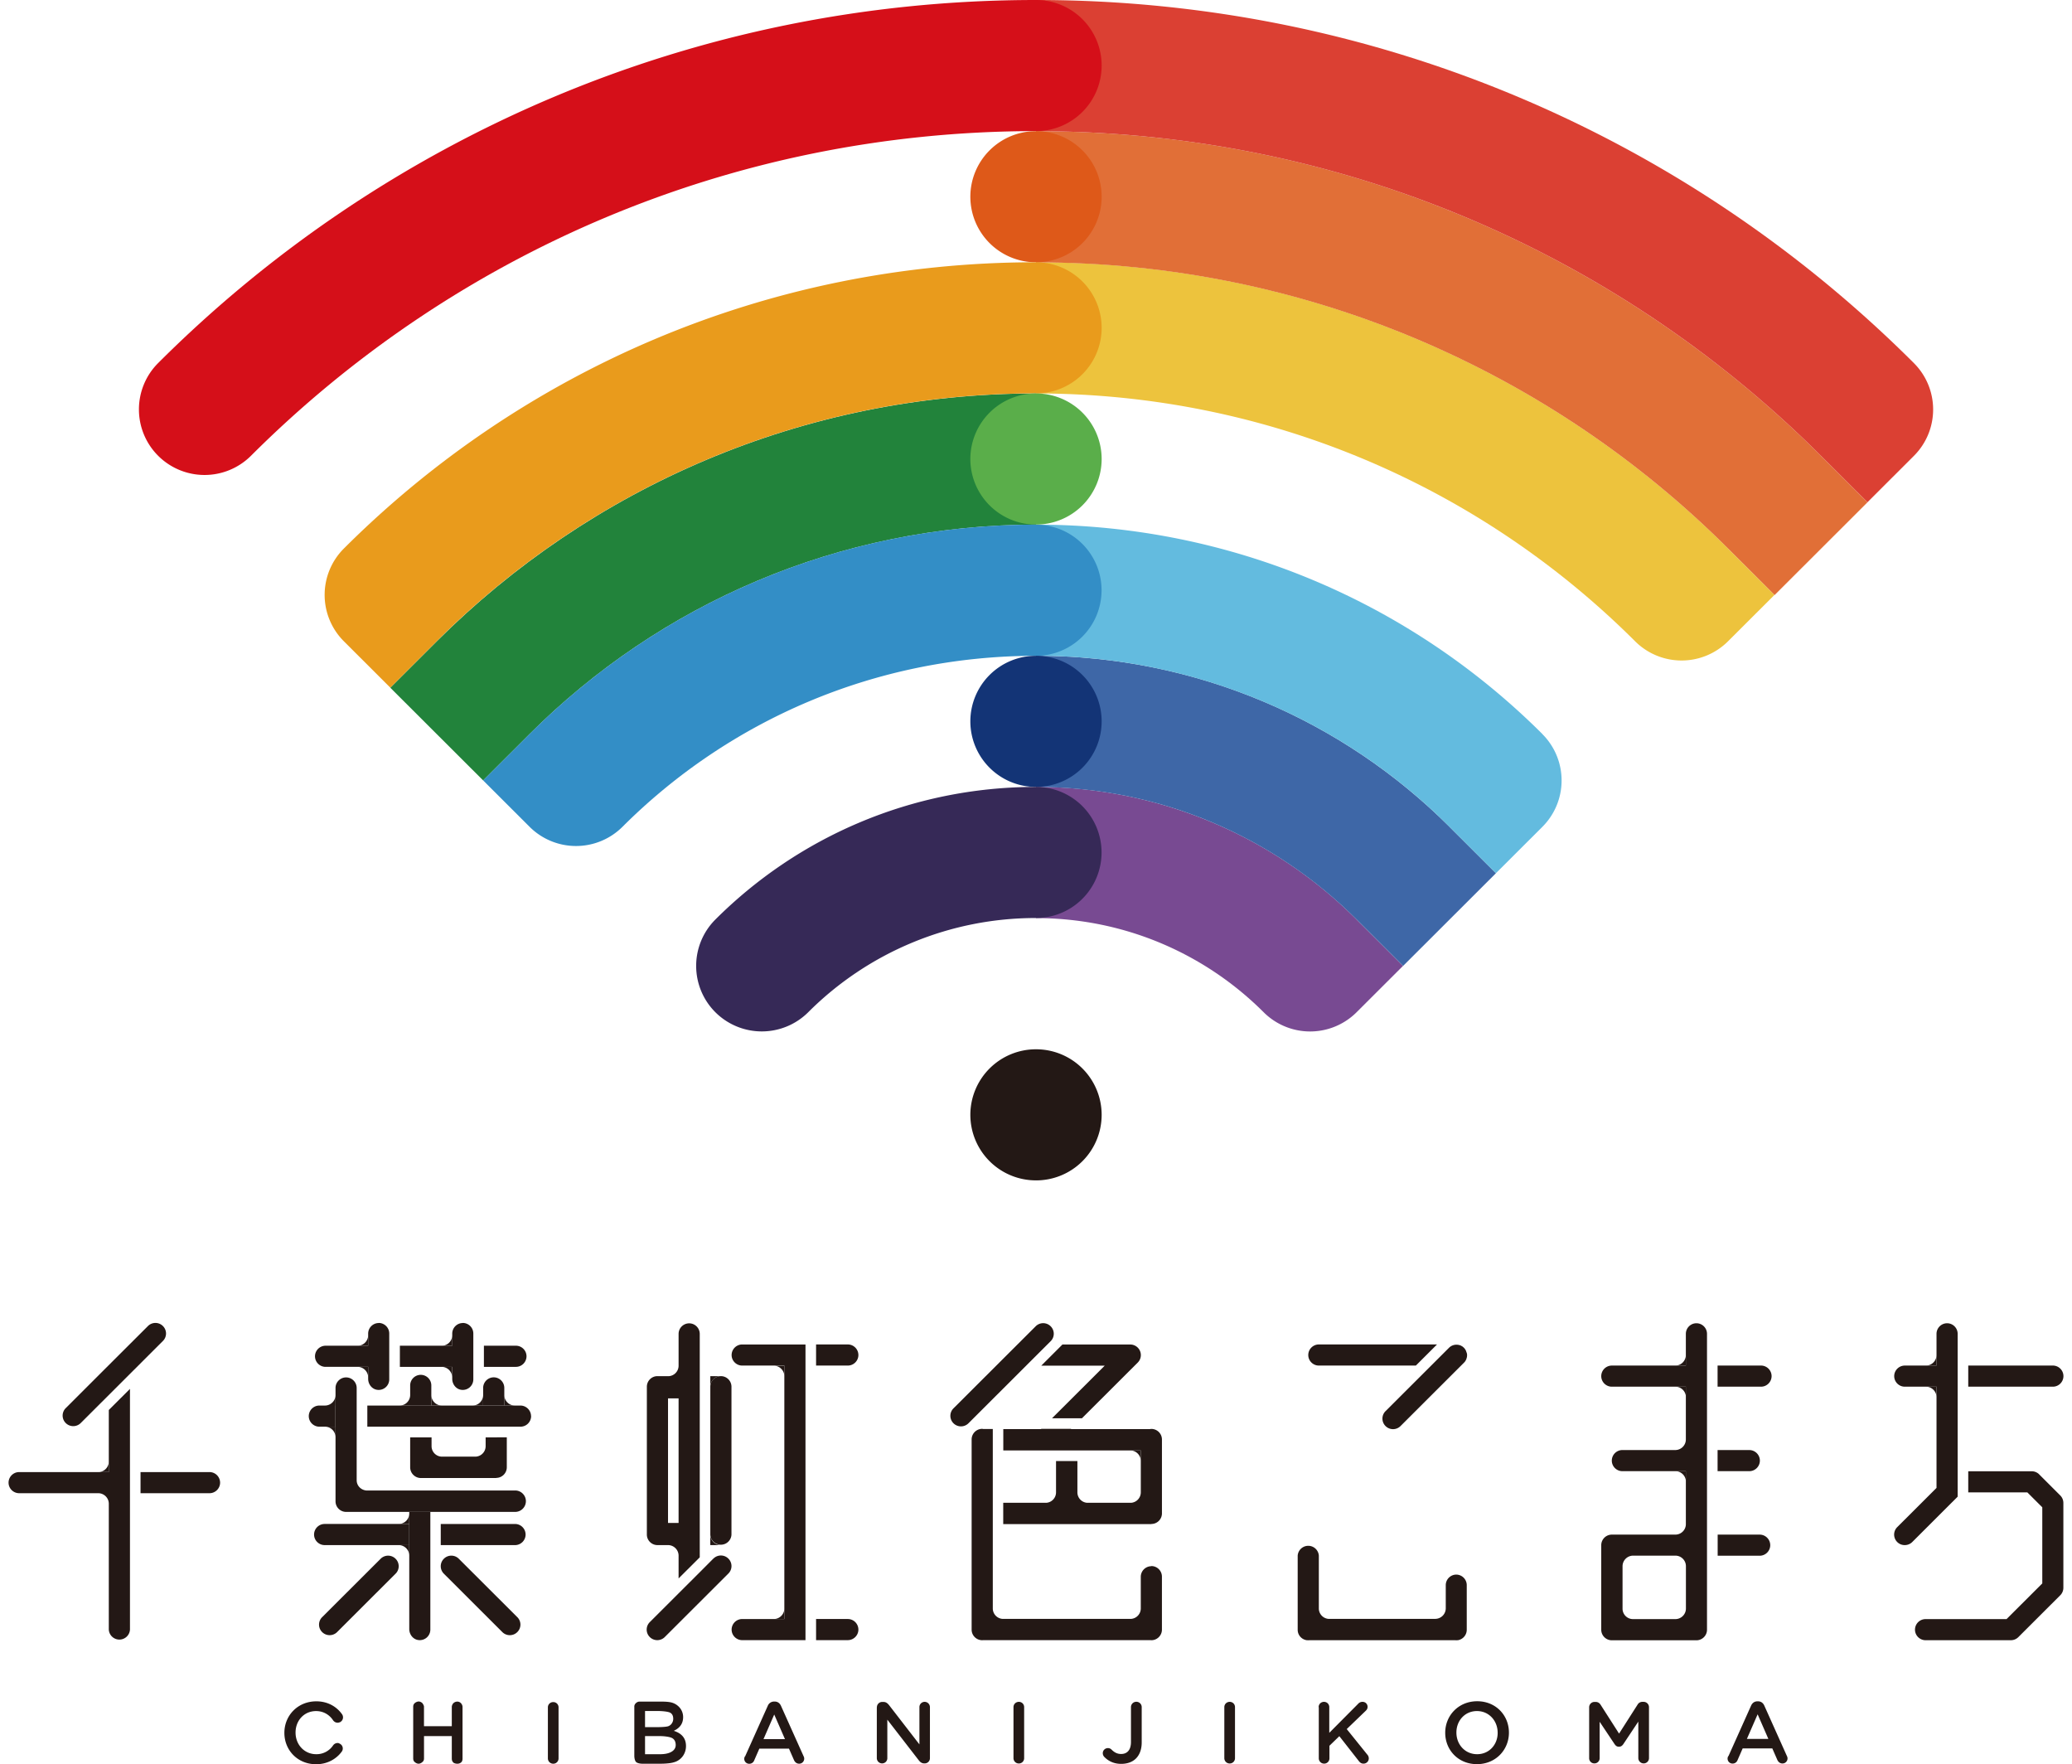 <svg width="121" height="103" fill="none" xmlns="http://www.w3.org/2000/svg"><g clip-path="url(#clip0_4016_6730)"><path d="M114.323 86.977v-9.1a.619.619 0 00-.617-.616.62.62 0 00-.618.616v1.855h-1.853a.62.62 0 00-.618.616c0 .34.278.617.618.617h1.853v5.91l-2.29 2.286a.614.614 0 00.437 1.053.618.618 0 00.437-.18l2.651-2.648v-.41z" fill="#231815"/><path d="M113.088 79.115c0 .34-.278.617-.617.617h.617v-.617zm0 1.85h-.617c.339 0 .617.277.617.616v-.616zm5.996 5.118a.624.624 0 00-.437-.18h-3.706v1.233h3.45l.874.872v4.444l-2.087 2.083h-4.729a.619.619 0 00-.618.617c0 .339.278.616.618.616h4.981a.62.62 0 00.436-.18l2.449-2.445a.619.619 0 00.181-.436v-4.955a.619.619 0 00-.181-.436l-1.235-1.233h.004zm1.416-5.735a.619.619 0 00-.617-.617h-4.942v1.234h4.942a.619.619 0 00.617-.617zm-17.661-.617h-2.536v1.234h2.536a.62.62 0 00.618-.617.62.62 0 00-.618-.617zm-.066 5.551a.619.619 0 00-.617-.617h-1.853v1.233h1.853a.619.619 0 00.617-.616zm-3.088-7.405a.619.619 0 00-.617-.616.619.619 0 00-.618.616v1.855h-4.324a.619.619 0 00-.617.616c0 .34.278.617.617.617h4.324v3.083a.619.619 0 01-.618.616h.618-3.706a.619.619 0 00-.618.617c0 .34.278.617.618.617h3.706v3.122a.614.614 0 01-.613.582h-3.71a.619.619 0 00-.618.616v4.938c0 .339.278.616.617.616h4.942c.34 0 .617-.277.617-.616V77.877zm-1.848 16.658h-2.47a.61.61 0 01-.614-.595v-3.11.617a.62.62 0 01.604-.617h2.493a.616.616 0 01.604.617v3.088-.617c0 .34-.278.617-.617.617zm4.924-4.933h-2.453v1.233h2.453a.619.619 0 00.617-.617.619.619 0 00-.617-.616z" fill="#231815"/><path d="M98.45 79.115c0 .34-.278.617-.618.617h.618v-.617zm.005 7.399v-.617h-.618a.62.62 0 01.618.617zm0-4.933v-.616h-.618c.34 0 .618.277.618.616zM85.047 91.936a.619.619 0 00-.618.617v1.968-.616a.618.618 0 01-.617.616h-6.243a.612.612 0 01-.552-.608v.608-3.69a.619.619 0 00-1.235 0v4.329c0 .313.234.568.534.608h.03c.019 0 .032.004.05.004.017 0 .03 0 .048-.004h8.55s.03.004.049.004c.017 0 .03 0 .048-.004h.044a.62.62 0 00.52-.612v-2.603a.619.619 0 00-.617-.617h.009zm-8.029-12.204h5.665l1.235-1.233h-6.9a.619.619 0 00-.618.617c0 .339.278.616.618.616zm8.616-.789l-.018-.061c-.008-.022-.022-.04-.03-.058a.465.465 0 00-.102-.136.72.72 0 00-.088-.075c-.018-.009-.031-.018-.049-.026-.017-.01-.035-.022-.057-.031-.022-.009-.044-.013-.062-.018-.017-.004-.035-.013-.053-.013a.619.619 0 00-.556.167l-1.054 1.053-2.652 2.647a.613.613 0 000 .872.619.619 0 00.874 0l3.706-3.7a.72.72 0 00.075-.088c.009-.013.017-.03.026-.048l.031-.057c.009-.022.013-.044.018-.062.004-.018.013-.035.017-.053a.548.548 0 00.014-.119c0-.04 0-.084-.014-.119a.124.124 0 00-.017-.053l-.009-.022zM38.393 90.214h.618c.34 0 .617.278.617.617v-.617 1.947l1.236-1.233V77.882a.619.619 0 00-.618-.616.619.619 0 00-.618.616v2.467-.608a.612.612 0 01-.551.608h-.684a.619.619 0 00-.618.616v8.633c0 .339.278.616.618.616zm1.235-8.566v7.272h-.617v-7.272h.617zm2.47-1.299a.619.619 0 00-.617.616v8.633a.618.618 0 001.235 0v-8.633a.619.619 0 00-.618-.616zm.627-1.233c0 .339.278.616.617.616h2.462v14.799h-2.462a.619.619 0 00-.617.616c0 .34.278.617.617.617h3.697V78.5h-3.697a.619.619 0 00-.617.617zm7.403 0a.619.619 0 00-.618-.617h-1.853v1.233h1.853c.34 0 .618-.277.618-.616zM49.51 94.53h-1.853v1.233h1.853c.34 0 .618-.277.618-.616a.619.619 0 00-.618-.617z" fill="#231815"/><path d="M45.804 94.53v-.616c0 .34-.278.617-.617.617h.617zm0-14.173v-.617h-.617c.34 0 .617.278.617.617zm-3.706-.008h-.617v.616c0-.339.277-.616.617-.616zm-.618 9.249v.616h.618a.619.619 0 01-.617-.616zm.181 1.405h-.004l-.794.797-1.236 1.233-1.68 1.678a.613.613 0 000 .873.619.619 0 00.873 0l1.805-1.802.101-.101 1.703-1.7.106-.106a.613.613 0 000-.872.616.616 0 00-.874 0zm25.576.444a.619.619 0 00-.618.617v2.457-.608a.612.612 0 01-.551.608h-7.54a.612.612 0 01-.551-.608v.608-11.085h-.548c-.022 0-.048-.01-.07-.01a.619.619 0 00-.618.617v11.108c0 .34.278.617.618.617.017 0 .03 0 .048-.005h9.781s.036.005.049.005c.34 0 .617-.278.617-.617v-3.096a.619.619 0 00-.617-.617v.01z" fill="#231815"/><path d="M67.236 83.431c-.022 0-.048 0-.07.009h-4.624l.014-.013h-1.747l-.014.013H58.59v1.246h8.03v3.057-.608a.612.612 0 01-.552.608H63.47a.612.612 0 01-.552-.608v-1.828H61.67v1.828a.612.612 0 01-.552.608h-2.532v1.246h8.651v-.008a.62.62 0 00.618-.617v-4.316a.619.619 0 00-.618-.617z" fill="#231815"/><path d="M66.62 85.303v-.617h-.618a.62.62 0 01.618.617zm-6.69-5.571l1.236-1.233.19-.19a.613.613 0 000-.871.616.616 0 00-.874 0l-2.612 2.607-2.188 2.184a.613.613 0 000 .873.619.619 0 00.873 0l3.058-3.053.318-.317zm6.645-.85a.62.62 0 00-.57-.38h-3.961l-1.235 1.234h3.706l-3.08 3.074h1.747l3.26-3.254a.615.615 0 00.133-.674zM7.59 81.093l-1.236 1.233v12.821a.619.619 0 001.236 0V81.093zm5.263 5.475a.619.619 0 00-.618-.617H8.207v1.233h4.028c.34 0 .618-.277.618-.616zm-11.735.616h5.236v-1.233H1.118a.619.619 0 00-.618.617c0 .339.278.616.618.616zm6.971-7.465l1.235-1.234.19-.19a.613.613 0 000-.871.616.616 0 00-.874 0L6.028 80.03 3.84 82.216a.613.613 0 000 .872.619.619 0 00.874 0l3.057-3.052.318-.317zM6.354 87.8v-.616h-.618c.34 0 .618.277.618.616z" fill="#231815"/><path d="M5.736 85.95h.618v-.616c0 .34-.278.617-.618.617zm14.475-5.527c.34 0 .618.277.618.617v5.386c0 .317.243.564.552.599h8.704c.344 0 .626.282.626.625a.628.628 0 01-.626.626h-9.874a.619.619 0 01-.617-.617v-6.62c0-.339.278-.616.617-.616z" fill="#231815"/><path d="M31.012 82.683a.624.624 0 00-.627-.617h-8.934V83.3h8.938a.62.62 0 00.627-.617h-.004zM28.36 83.92v1.127-.607a.612.612 0 01-.551.607h-2.056a.612.612 0 01-.551-.607v-.516h-1.249v1.749c0 .343.282.625.627.625h4.398v-.008a.62.62 0 00.618-.617v-1.749H28.36v-.004zm-5.259 7.964a.613.613 0 000-.872.616.616 0 00-.873 0l-3.415 3.409a.613.613 0 000 .872.619.619 0 00.873 0l3.415-3.41zm7.108 2.536a.613.613 0 010 .873.619.619 0 01-.874 0l-3.415-3.41a.613.613 0 010-.871.616.616 0 01.874 0l3.415 3.409zM23.9 88.276v6.84c0 .309.212.59.512.639a.616.616 0 00.719-.608v-6.87h-1.236.005zm6.794 1.322a.619.619 0 00-.618-.617h-4.337v1.234h4.337a.62.62 0 00.618-.617z" fill="#231815"/><path d="M18.959 90.215h4.94V88.98h-4.94a.619.619 0 00-.618.617c0 .34.278.617.617.617z" fill="#231815"/><path d="M23.9 90.83v-.616h-.618c.34 0 .618.277.618.617zm-.618-1.85h.618v-.616c0 .34-.278.617-.618.617zm5.55-8.561a.619.619 0 00-.617.617v1.03h1.235v-1.03a.619.619 0 00-.617-.617zm-4.262-.146a.619.619 0 00-.617.617v1.18h1.235v-1.18a.619.619 0 00-.617-.617zM18.65 83.3h.94v-1.234h-.94a.619.619 0 00-.618.617c0 .34.278.617.618.617zm4.685-1.234h.618v-.617c0 .34-.278.617-.618.617zm-4.358 0h.617v-.617c0 .34-.278.617-.617.617zm3.141-4.818a.619.619 0 00-.618.616v2.643c0 .308.212.59.512.638a.616.616 0 00.719-.607V77.86a.619.619 0 00-.618-.617l.005.005zm4.91 0a.619.619 0 00-.618.616v2.643c0 .308.212.59.512.638a.616.616 0 00.719-.607V77.86a.619.619 0 00-.618-.617l.005.005zm3.719 1.942a.619.619 0 00-.618-.617h-1.87v1.234h1.87a.62.62 0 00.618-.617zm-4.337-.617h-3.058v1.234h3.058v-1.234zm-7.398 1.233H21.5v-1.233h-2.488a.619.619 0 00-.617.617c0 .339.277.617.617.617z" fill="#231815"/><path d="M20.883 78.574h.617v-.617c0 .34-.277.617-.617.617zm0 1.233h.617v.616a.619.619 0 00-.617-.616zm4.91-1.233h.618v-.617c0 .34-.278.617-.618.617zm-.005 1.233h.618v.616a.619.619 0 00-.618-.616zM18.977 83.3h.617v.616a.619.619 0 00-.617-.616zm6.829-1.234h-.617v-.617c0 .34.277.617.617.617zm1.791 0h.617v-.617c0 .34-.278.617-.617.617zm2.471 0h-.618v-.617c0 .34.278.617.618.617zm21.141 17.617a.31.31 0 01.313-.312h.066c.15 0 .238.075.326.18l1.778 2.299v-2.18c0-.167.137-.304.305-.304a.31.31 0 01.309.304v2.982a.303.303 0 01-.305.308h-.026c-.146 0-.239-.075-.327-.189l-1.83-2.365v2.25a.304.304 0 01-.305.304.308.308 0 01-.309-.304v-2.977l.005.004zm7.976-.009c0-.171.137-.308.314-.308.176 0 .309.137.309.308v2.982a.307.307 0 01-.31.309.31.31 0 01-.313-.309v-2.982zm-27.19.014c0-.172.137-.308.313-.308.177 0 .31.136.31.308v2.982a.306.306 0 01-.31.308.31.31 0 01-.313-.308v-2.982zm32.511 2.911a.32.32 0 01-.106-.233c0-.167.133-.299.3-.299a.3.3 0 01.194.07c.173.176.34.273.578.273.345 0 .574-.225.574-.7v-2.04a.31.31 0 01.313-.308.31.31 0 01.314.309v2.061c0 .423-.129.735-.336.942-.207.207-.507.313-.865.313-.432 0-.745-.167-.97-.392l.004.004zm6.992-2.925c0-.171.137-.308.313-.308.177 0 .31.137.31.308v2.982a.307.307 0 01-.31.309.31.31 0 01-.313-.309v-2.982zm5.507 0c0-.171.137-.308.313-.308.177 0 .309.137.309.308v1.502l1.685-1.695a.328.328 0 01.26-.115c.173 0 .292.137.292.29 0 .098-.04.168-.11.234l-1.108 1.066 1.2 1.489a.332.332 0 01.088.224.304.304 0 01-.313.304c-.123 0-.198-.061-.265-.145l-1.142-1.458-.578.56v.735a.306.306 0 01-.31.308.31.31 0 01-.312-.308v-2.982l-.01-.009zm7.393 1.502v-.008c0-1 .773-1.837 1.867-1.837 1.094 0 1.853.828 1.853 1.828v.009c0 .999-.772 1.836-1.867 1.836-1.094 0-1.853-.828-1.853-1.828zm3.062 0v-.008c0-.692-.503-1.264-1.209-1.264-.706 0-1.2.563-1.2 1.25v.009c0 .692.503 1.26 1.21 1.26.705 0 1.2-.559 1.2-1.247zm-67.65.613c-.132-.053-.282.009-.361.123a1.163 1.163 0 01-.98.511c-.706 0-1.209-.568-1.209-1.259v-.009c0-.692.494-1.25 1.2-1.25.424 0 .772.211.984.528.088.132.247.189.388.127h.01a.315.315 0 00.132-.471c-.323-.454-.848-.753-1.5-.753-1.095 0-1.867.837-1.867 1.837v.008c0 1 .764 1.828 1.853 1.828.645 0 1.174-.295 1.5-.74a.31.31 0 00-.145-.471h-.005v-.009zm72.993-2.106a.31.31 0 01.313-.312h.066c.137 0 .23.07.291.167l1.077 1.682 1.08-1.69a.32.32 0 01.287-.164h.067c.176 0 .313.141.313.313v2.973a.307.307 0 01-.313.308.312.312 0 01-.31-.308v-2.132l-.868 1.304c-.066.101-.146.163-.265.163-.12 0-.194-.062-.26-.163l-.865-1.295v2.127a.303.303 0 01-.309.304.3.3 0 01-.304-.304v-2.977.004zm8.136 2.85l1.319-2.942c.07-.158.198-.255.375-.255h.031c.176 0 .3.097.37.255l1.319 2.942a.294.294 0 01-.26.432c-.145 0-.247-.088-.304-.216l-.291-.665h-1.73l-.3.687a.304.304 0 01-.291.199.288.288 0 01-.252-.432l.014-.005zm2.329-1.004l-.626-1.436-.627 1.436h1.253zm-59.753 1.017l1.319-2.942a.394.394 0 01.375-.255h.03c.177 0 .3.096.371.255l1.32 2.942a.294.294 0 01-.26.432c-.146 0-.248-.088-.305-.216l-.291-.665h-1.73l-.3.687a.303.303 0 01-.29.198.288.288 0 01-.292-.29c0-.045.013-.093.04-.141l.013-.005zm2.325-1.004l-.627-1.436-.626 1.436h1.253zm-21.08-1.885v1.132h1.624v-1.14s.01-.115.08-.19a.316.316 0 01.23-.106.28.28 0 01.229.097.335.335 0 01.088.199v3.021c0 .145-.044.194-.075.225a.317.317 0 01-.22.083c-.124.005-.226-.044-.252-.079-.027-.035-.08-.084-.08-.229v-1.304h-1.623v1.308c0 .146-.088.199-.088.199s-.097.105-.23.105c-.132 0-.238-.11-.238-.11s-.075-.053-.075-.198v-3.017c0-.145.075-.194.084-.207a.394.394 0 01.23-.101c.105 0 .202.07.224.101.022.03.088.119.093.207v.004zm13.84 3.321h-1.112s-.278-.004-.362-.123c-.083-.119-.083-.326-.083-.326v-2.88s-.014-.106.088-.203c.101-.097.198-.093.198-.093h1.337c.172 0 .322.01.45.031a.97.97 0 01.344.124.957.957 0 01.23.194.851.851 0 01.203.559c0 .361-.181.63-.547.797.476.15.714.445.714.885a.997.997 0 01-.154.546.947.947 0 01-.424.362c-.11.044-.238.079-.384.096a4.078 4.078 0 01-.502.031h.004zm-.931-3.074v.938h.785c.186 0 .472-.017.57-.053a.418.418 0 00.229-.198.458.458 0 00.062-.233c0-.185-.067-.304-.194-.366-.133-.062-.477-.092-.742-.092h-.71v.004zm.878 1.462h-.878v1.057h.9c.499 0 .891-.18.891-.537 0-.185-.066-.317-.194-.396-.128-.08-.468-.124-.723-.124h.004z" fill="#231815"/><path d="M79.224 53.69A26.423 26.423 0 0060.5 45.945v7.66c5.193 0 9.896 2.1 13.297 5.5a3.842 3.842 0 005.422 0l2.713-2.708-2.713-2.709h.005z" fill="#784A92"/><path d="M84.646 48.272c-6.181-6.17-14.718-9.985-24.146-9.985v7.66c7.31 0 13.932 2.959 18.724 7.742l2.713 2.709 5.422-5.413-2.713-2.709v-.004z" fill="#3E67A7"/><path d="M90.072 42.858C82.506 35.305 72.05 30.632 60.5 30.632v7.659a34.06 34.06 0 0124.146 9.985l2.713 2.708 2.713-2.708a3.826 3.826 0 000-5.413v-.005z" fill="#63BBDF"/><path d="M100.916 32.028C90.57 21.7 76.28 15.313 60.496 15.313v7.66c13.667 0 26.037 5.532 34.993 14.472a3.841 3.841 0 005.422 0l2.714-2.708-2.714-2.709h.005z" fill="#EDC33D"/><path d="M106.343 26.616C94.612 14.904 78.403 7.659 60.5 7.659v7.66c15.785 0 30.075 6.386 40.421 16.714l2.713 2.709 5.422-5.413-2.713-2.71v-.003z" fill="#E16F37"/><path d="M111.765 21.198C98.645 8.1 80.521 0 60.5 0v7.66c17.903 0 34.112 7.244 45.843 18.956l2.713 2.708 2.713-2.709a3.825 3.825 0 000-5.412l-.004-.005z" fill="#DB4033"/><path d="M25.506 37.445l-2.713 2.709 5.422 5.413 2.713-2.709C38.494 35.305 48.95 30.632 60.5 30.632v-7.66c-13.667 0-26.038 5.532-34.994 14.473z" fill="#22833B"/><path d="M60.5 0C40.48 0 22.35 8.1 9.235 21.198a3.826 3.826 0 000 5.413 3.837 3.837 0 005.422 0C26.387 14.9 42.597 7.655 60.5 7.655a3.83 3.83 0 003.834-3.828A3.83 3.83 0 0060.5 0z" fill="#D50F19"/><path d="M64.334 11.487a3.83 3.83 0 01-3.834 3.827 3.83 3.83 0 01-3.834-3.827A3.83 3.83 0 0160.5 7.659a3.83 3.83 0 013.834 3.828z" fill="#DE5919"/><path d="M60.5 15.313c-15.785 0-30.075 6.387-40.42 16.715a3.826 3.826 0 000 5.413l2.713 2.709 2.713-2.71C34.462 28.5 46.833 22.969 60.5 22.969a3.83 3.83 0 003.834-3.827 3.83 3.83 0 00-3.834-3.827z" fill="#E99B1C"/><path d="M64.334 26.8a3.83 3.83 0 01-3.834 3.827 3.83 3.83 0 01-3.834-3.827 3.83 3.83 0 013.834-3.827 3.83 3.83 0 013.834 3.827z" fill="#5AAE4A"/><path d="M60.5 30.632c-11.55 0-22.001 4.673-29.572 12.226l-2.713 2.709 2.713 2.709a3.841 3.841 0 005.422 0c6.181-6.17 14.718-9.985 24.146-9.985a3.83 3.83 0 003.833-3.827 3.83 3.83 0 00-3.833-3.828l.004-.004z" fill="#338EC6"/><path d="M60.5 45.946a3.83 3.83 0 003.834-3.828 3.83 3.83 0 00-3.834-3.827 3.83 3.83 0 00-3.834 3.827 3.83 3.83 0 003.834 3.828z" fill="#133476"/><path d="M60.5 45.946c-7.31 0-13.933 2.96-18.724 7.743a3.826 3.826 0 000 5.413 3.842 3.842 0 005.422 0 18.768 18.768 0 0113.297-5.501 3.83 3.83 0 003.834-3.827 3.83 3.83 0 00-3.834-3.828h.005z" fill="#362957"/><path d="M60.5 68.92a3.83 3.83 0 003.834-3.828 3.83 3.83 0 00-3.834-3.827 3.83 3.83 0 00-3.834 3.827 3.83 3.83 0 003.834 3.827z" fill="#231815"/></g><defs><clipPath id="clip0_4016_6730"><path fill="#fff" transform="translate(.5)" d="M0 0h120v103H0z"/></clipPath></defs></svg>
